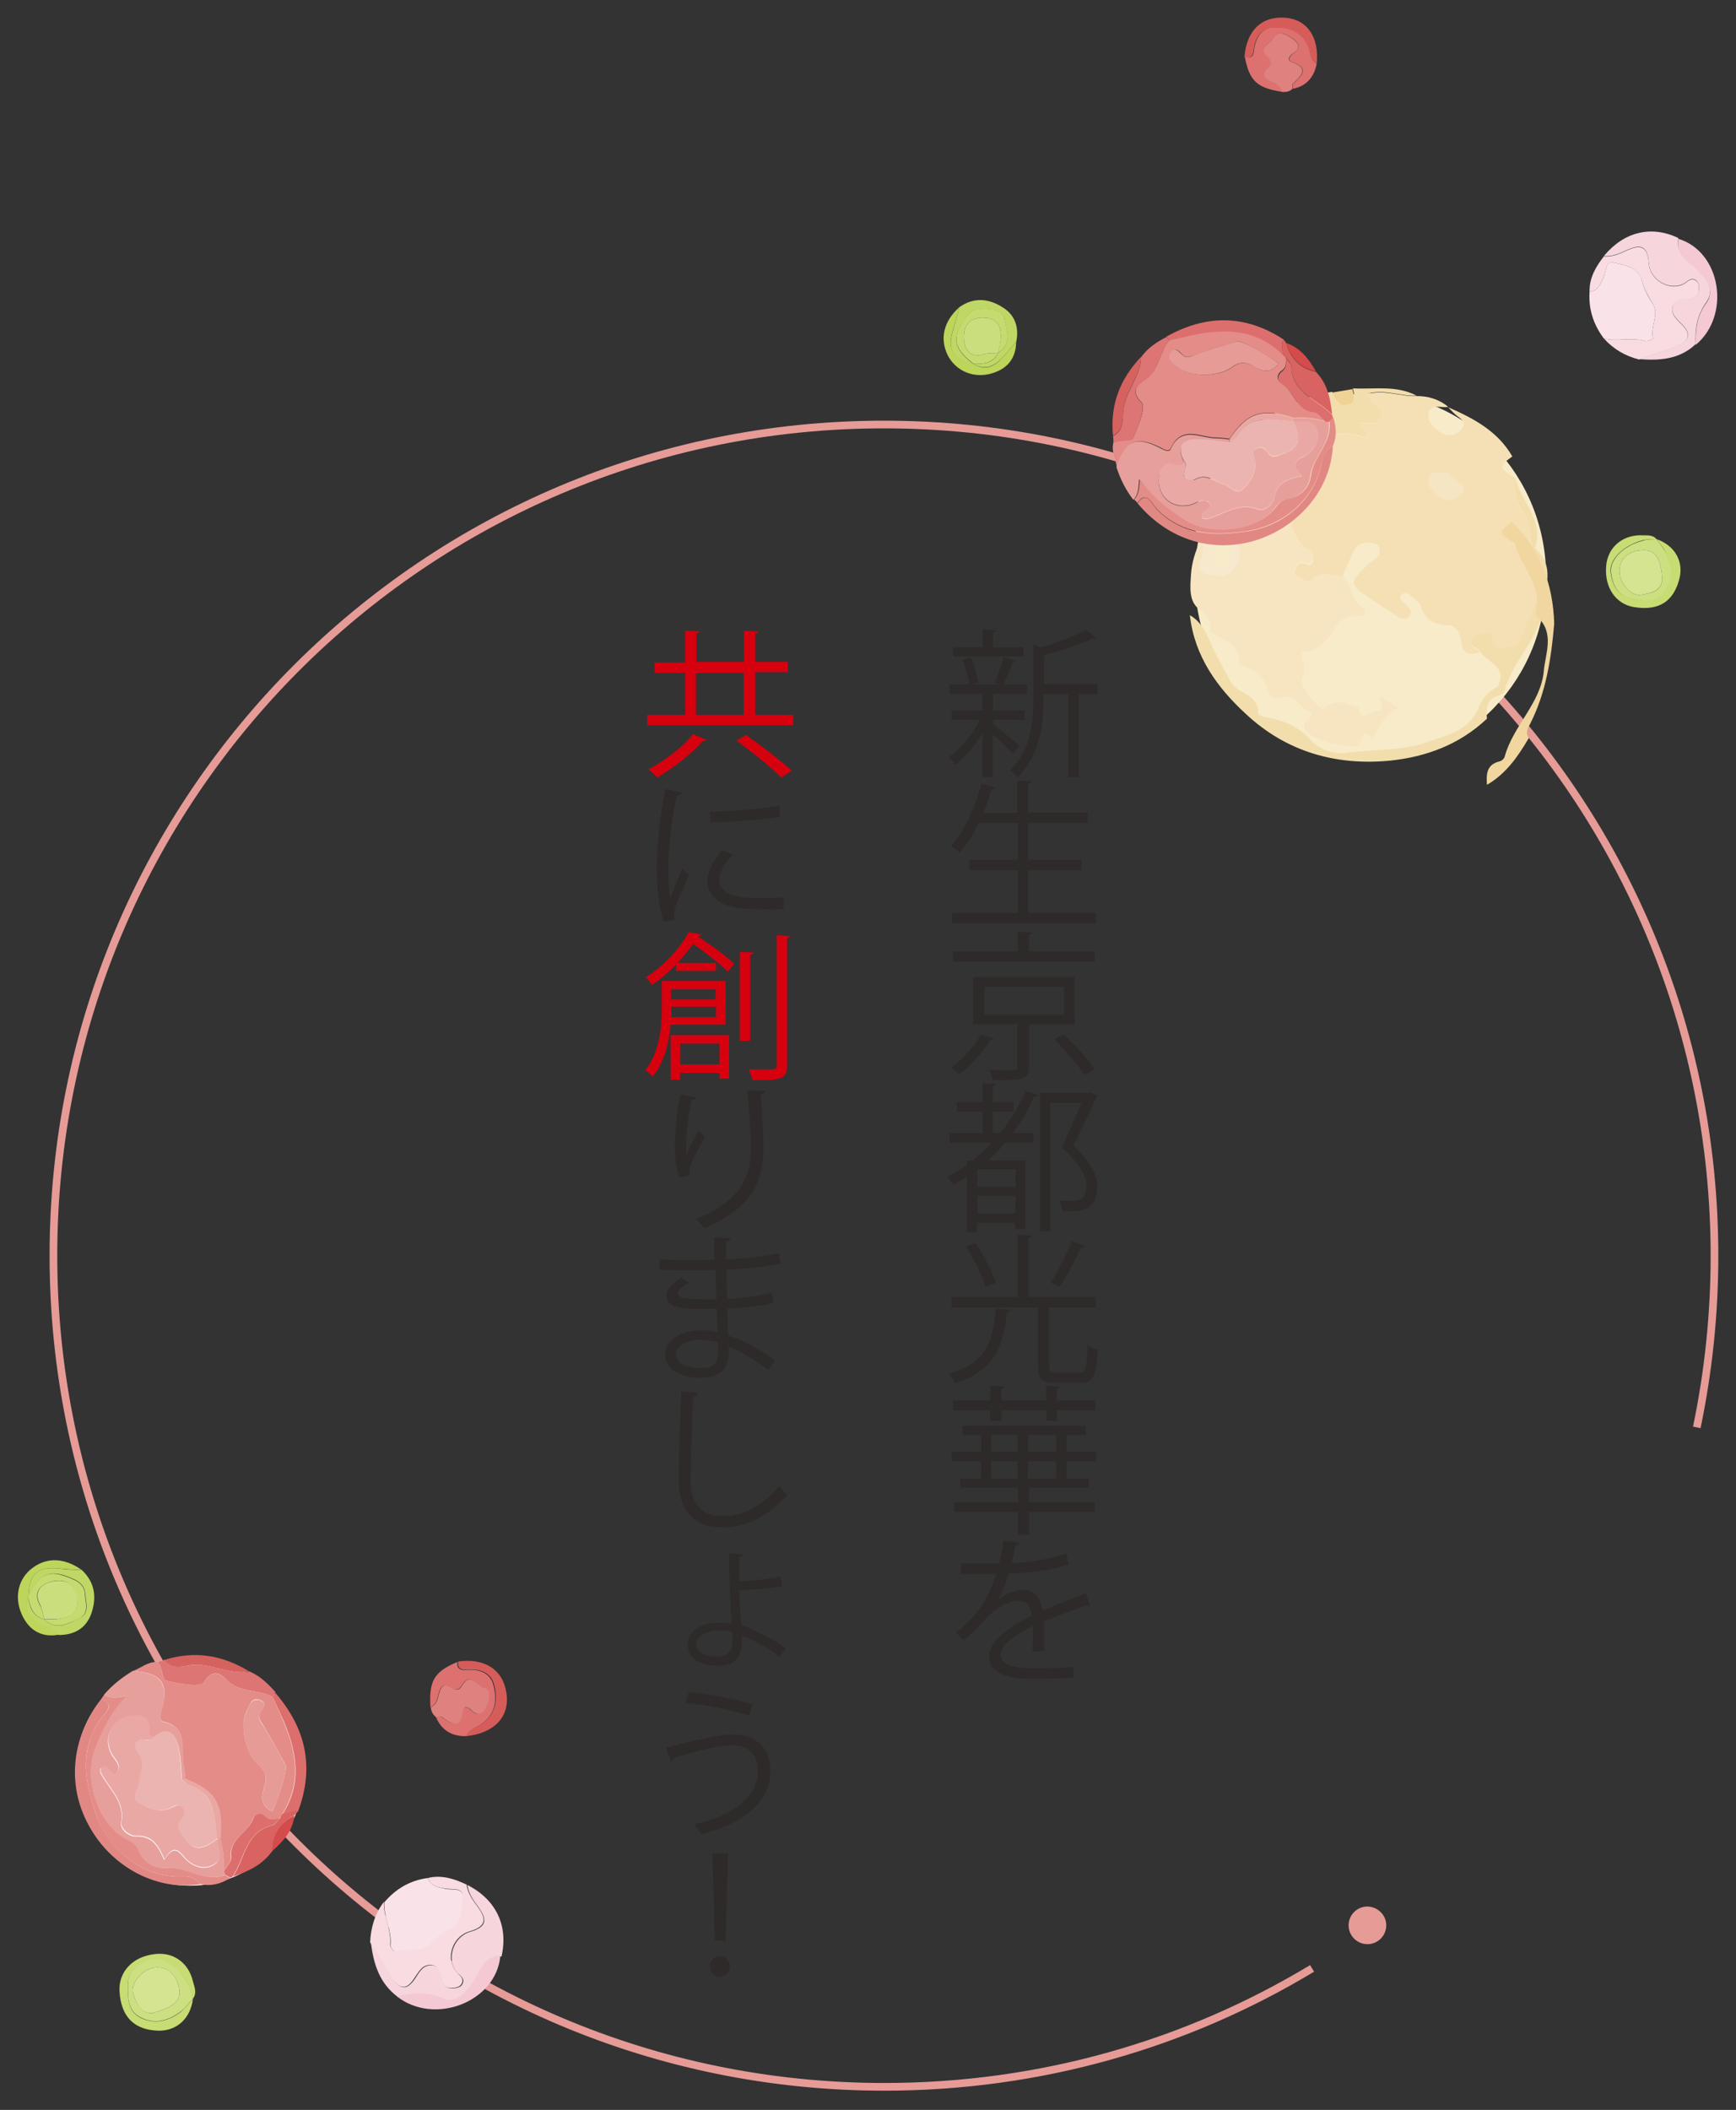 <?xml version="1.0" encoding="utf-8"?>
<!-- Generator: Adobe Illustrator 28.0.0, SVG Export Plug-In . SVG Version: 6.00 Build 0)  -->
<svg version="1.1" id="レイヤー_1" xmlns="http://www.w3.org/2000/svg" xmlns:xlink="http://www.w3.org/1999/xlink" x="0px"
	 y="0px" viewBox="0 0 451.7 548.7" style="enable-background:new 0 0 451.7 548.7;" xml:space="preserve">
<rect x="0" y="0" width="451.7" height="548.7" fill="#333333" stroke="none"/>
<style type="text/css">
	.st0{fill:none;stroke:#E69B97;stroke-width:2;stroke-miterlimit:10;}
	.st1{fill:#E69B97;}
	.st2{fill:#F7EBC9;}
	.st3{fill:#F5E0B5;}
	.st4{fill:#F2DDAC;}
	.st5{fill:#F1D79F;}
	.st6{fill:#F7E9CE;}
	.st7{fill:#EFD396;}
	.st8{fill:#F7E5C1;}
	.st9{fill:#F5E5C2;}
	.st10{fill:#C7DC72;}
	.st11{fill:#BFD764;}
	.st12{fill:#BCD55A;}
	.st13{fill:#CCDF81;}
	.st14{fill:#C5DB70;}
	.st15{fill:#D4E491;}
	.st16{fill:#CBDE7E;}
	.st17{fill:#F8DCE2;}
	.st18{fill:#F6D5DD;}
	.st19{fill:#F9E3E8;}
	.st20{fill:#F4C9D3;}
	.st21{fill:#E48C88;}
	.st22{fill:#E79F9C;}
	.st23{fill:#E18884;}
	.st24{fill:#DC7574;}
	.st25{fill:#DC6F6D;}
	.st26{fill:#D86360;}
	.st27{fill:#D6625F;}
	.st28{fill:#D34B4A;}
	.st29{fill:#DC7170;}
	.st30{fill:#DE817F;}
	.st31{fill:#D65C5A;}
	.st32{fill:#EAA8A5;}
	.st33{fill:#ECB4B0;}
	.st34{fill:#FFFFFF;}
	.st35{fill:#2D2A29;}
	.st36{fill:#D6000E;}
</style>
<g>
	<g>
		<path class="st0" d="M341.4,511.9c-32.5,19.6-70.6,30.8-111.3,30.8c-119.4,0-216.2-96.8-216.2-216.2S110.6,110.4,230,110.4
			c119.4,0,216.1,96.8,216.1,216.2c0,15.3-1.6,30.2-4.6,44.6"/>
		<path class="st1" d="M360.7,500.7c0,2.7-2.2,4.9-4.9,4.9c-2.7,0-4.9-2.2-4.9-4.9s2.2-4.9,4.9-4.9
			C358.5,495.9,360.7,498,360.7,500.7z"/>
	</g>
	<g>
		<path class="st2" d="M402.3,150.1c0,26.4-20.5,47.8-45.7,47.8c-25.3,0-45.7-21.4-45.7-47.8c0-26.4,20.5-47.8,45.7-47.8
			C381.8,102.3,402.3,123.7,402.3,150.1z"/>
		<g>
			<path class="st3" d="M312.3,129.6c2.7-6.5,6.9-11.8,12.1-16.4c0.5,2.5,2.7,6.5-1.2,6.6c-5.4,0.1-3.6,2.8-3.8,5.7
				c1.9-0.9,3.1-2.9,5.2-1.5c1,0.7,2.5,1.4,3.1-0.2c0.7-1.8,3.8-2.9,2-5.5c-1.7-2.5,0.2-3.3,1.8-3c8.2,1.5,15.7-5,23.7-1.4
				c1.1-2.3-1.6-2.3-1.5-3.8c2-0.4,5.2,1.3,5.6-2.1c0.3-2.2-3.4-2.9-3.5-5.5c4.4-1.3,8.6,0.7,12.8,0.5c3,0,5.8,0.8,8.2,2.8
				c-1.8,0.4-4.5-1-5.1,1.7c-0.4,2.2,1.5,4,3.4,5.1c2,1.2,4.1,0.5,5.3-1.2c1.3-1.8-0.6-2.6-1.7-3.6c-0.7-0.6-1.3-1.3-1.9-1.9
				c6.6,2.9,12.9,6.2,16.7,12.8c-3.7,2.7-3.6,3,0.8,5.7c-0.1,2.9-0.1,6,1.8,8.4c3.6,4.8,1.8,10.7,4,16c2.6,6.2-2.8,12-4.4,18
				c-0.5,2-2.7,1.6-4.3,1.9c-1.6,0.3-2.7-0.3-2.9-2c-0.1-1.2-0.3-2.4-1.8-1.9c-1.4,0.4-3.3,0.5-3.8,2.2c-0.5,1.6,1.5,1.6,2.2,2.5
				c-2.8,1.1-4.6,0.6-4.9-2.9c-0.2-1.8-1.4-4-3.3-4c-4,0-6.2-1.6-7.3-5.3c-0.2-0.6-1-1.1-1.6-1.6c-0.9-0.8-1.9-2.1-3.1-1.2
				c-1.5,1.3,0.2,2,1,2.8c0.8,0.9,1.9,1.8,0.7,3.1c-1.1,1.1-2.2,0.4-3.3-0.3c-2.7-1.8-5.4-3.5-8-5.3c-3.9-2.6-4-3.5-0.5-6.9
				c0.7-0.6,1.3-1.3,2-1.8c1.1-0.8,2.5-1.4,2.2-3.2c-0.2-1.2-1.2-1.7-2.4-1.8c-1.8-0.1-3.4,0.2-4.3,2c-1.1,2.3-2.1,4.7-3.1,7.1
				c-2.6-0.1-5.3-1.8-7.7,0.9c-1.2,1.3-2.5-0.5-3.7-0.9c-1.1-0.4-1.1-1.4-0.7-2.3c0.6-1.4,1.6-1.7,3-1.1c0.8,0.3,1.6-0.1,1.6-1.1
				c0-0.7-0.1-1.8-0.6-2.1c-4.7-2.5-5-7.3-6.1-11.6c-0.6-2.1-7.1-4.3-8.5-2.8c-3.6,3.7-3.6,3.7-5.8-1c-1.8-1-3.4-1-4.7,0.7
				C314.9,129.7,314,131,312.3,129.6z"/>
			<path class="st4" d="M385,169.2c-0.7-0.9-2.7-1-2.2-2.5c0.5-1.7,2.4-1.8,3.8-2.2c1.5-0.5,1.7,0.7,1.8,1.9c0.1,1.8,1.3,2.3,2.9,2
				c1.6-0.3,3.8,0.1,4.3-1.9c1.6-6,7-11.8,4.4-18c-2.2-5.3-0.5-11.3-4-16c-1.8-2.4-1.9-5.5-1.8-8.4c1.4,6.2,7.5,11,5.3,18.2
				c-0.1,0.3,0.4,0.8,0.7,1.1c4.2,4.2,1.8,9.5,1.5,13.8c-0.7,8.3-8,14.3-10.2,22.4c-0.1,0.5-0.8,1.1-1.3,1.2
				c-3.4,0.8-3.6,3.3-3.3,6.1c-7.1,6.7-15.7,9.9-25.1,10.9c-14.2,1.4-27.1-2.3-37.6-12.1c-7.5-6.9-13.4-15-14.6-25.7
				c2.7,1.5,4,4.1,5.2,6.8c1.6,3.6,3.5,7,5.4,10.5c1.9,3.4,7.6,3.2,7.1,8.4c0,0.2,0.7,0.5,1.1,0.6c4.8,0.9,9.1,2.2,12.7,6.2
				c2,2.3,6,3.8,9.2,3.3c6.9-1,14.1-0.4,20.8-2.7c5.1-1.8,11-3,13.4-8.6c1.2-2.8,2.6-4.7,5.2-5.9C392.5,173.1,386.6,172.3,385,169.2
				z"/>
			<path class="st4" d="M368.6,102.9c-4.2,0.2-8.4-1.8-12.8-0.5c0.1,2.7,3.8,3.3,3.5,5.5c-0.4,3.4-3.6,1.7-5.6,2.1
				c-0.1,1.6,2.6,1.5,1.5,3.8c-8-3.7-15.5,2.8-23.7,1.4c-1.6-0.3-3.6,0.5-1.8,3c1.8,2.6-1.3,3.7-2,5.5c-0.6,1.6-2.1,0.9-3.1,0.2
				c-2.1-1.5-3.3,0.6-5.2,1.5c0.2-2.9-1.7-5.6,3.8-5.7c3.9,0,1.7-4.1,1.2-6.6c0.2-0.1,0.4-0.1,0.7-0.2c4.1,1.7,7-0.6,10.3-2.7
				c2.6-1.6,3.3-2.9,1.9-5.5c2.9-1.5,6.1-2.3,9.3-2.8c1.2,1.4,1.6,3.9,4.2,3.1c2.4-0.7,1.5-2.5,1.2-4
				C357.5,101.3,363.3,100.1,368.6,102.9z"/>
			<path class="st5" d="M386.9,204.1c-0.2-2.8-0.1-5.3,3.3-6.1c0.5-0.1,1.2-0.7,1.3-1.2c2.2-8.1,9.5-14,10.2-22.4
				c0.4-4.4,2.8-9.7-1.5-13.8c-0.3-0.3-0.8-0.8-0.7-1.1c2.2-7.3-4-12-5.3-18.2c-4.4-2.6-4.5-2.9-0.8-5.6c7.4,7.3,10.7,16.3,11,26.5
				c-0.8,9.1-2.1,18-6.4,26.3c-0.6,1.1-1.1,2.2-0.2,3.4C395,196.7,391.9,201.2,386.9,204.1z"/>
			<path class="st6" d="M312.3,129.6c1.7,1.4,2.6,0.1,3.6-1.1c1.4-1.7,3-1.7,4.7-0.7c-1.2,3-2.1,6-1.8,9.2c-1.1-0.3-1.5-2.4-2.9-1.5
				c-1,0.6-0.7,1.9-0.4,2.9c0.6,1.9,0.6,3.9,0.2,5.9c-0.3,1.6,0.3,2.8,1.8,3.1c1.6,0.3,2-1.1,2.2-2.3c0.4-1.8,0.6-3.6,0.9-5.4
				c2.7,2.4,2.4,5.1,0.7,7.8c-1.8,2.9-5.2,2.3-7.5,1.6c-2.9-0.9-1-3.8-0.8-5.9c0.1-1-0.1-1.8-0.7-2.6l0,0c-0.2-1.7-1.3-2.8-2.7-3.7
				C310.2,134.4,310.8,131.9,312.3,129.6z"/>
			<path class="st7" d="M337.2,104.9c1.5,2.6,0.7,3.8-1.9,5.5c-3.3,2.1-6.1,4.3-10.3,2.7C328.2,109,332.7,106.9,337.2,104.9z"/>
			<path class="st7" d="M351.9,101.2c0.3,1.6,1.2,3.4-1.2,4c-2.6,0.7-3.1-1.8-4.2-3.1C348.2,101.8,350.1,101.5,351.9,101.2z"/>
			<path class="st8" d="M312.3,140.7c0.6,0.8,0.8,1.6,0.7,2.6c-0.2,2.1-2.2,5,0.8,5.9c2.3,0.7,5.7,1.3,7.5-1.6
				c1.7-2.6,2-5.4-0.7-7.8c-1.1-0.6-1.7-1.5-1.8-2.8c-0.2-3.2,0.6-6.3,1.8-9.2c2.2,4.8,2.2,4.8,5.8,1c1.4-1.4,7.9,0.8,8.5,2.8
				c1.2,4.3,1.4,9.1,6.1,11.6c0.4,0.2,0.6,1.4,0.6,2.1c0,0.9-0.7,1.4-1.6,1.1c-1.4-0.6-2.4-0.3-3,1.1c-0.4,0.9-0.4,1.9,0.7,2.3
				c1.2,0.5,2.5,2.2,3.7,0.9c2.5-2.7,5.1-1,7.7-0.9c2.9,2.1,2.2,6.7,5.9,8.4c0.5,0.2,0.1,1.8-0.6,1.9c-3,0.2-5.4,0-7.4,3.7
				c-1.1,2-3.7,5.5-7.6,5.6c-0.8,0-0.9,1.5-0.5,2.4c0.8,1.7,0.5,3.1-0.2,4.8c-0.7,1.9,5,8.7,6,7.6c3-3,5.9-0.7,8.8-0.3
				c0.5,4.5,3.3,0.9,4.6,1c2.8,0,0.8-2.4,1-3.7c1.5,0.9,3.1,1.8,4.6,2.8c-3,2.1-5.3,4.7-6.4,8.3c-1-0.2-2-3.2-2.8-0.5
				c-0.9,3-2.8,2.4-4.6,2.1c-2.8-0.4-5.7-0.9-8.2-2.4c-1.3-0.8-3.1-1.7-1.9-3.9c2.8-2,0.7-2.8-0.9-3.7c-0.6-0.6-1.2-1.2-1.8-1.8
				c-1.2-1-2.5-1-3.9-0.7c-1.8,0.5-3,0-3.4-2c-0.9-4-4-5.5-7.4-6.6v0c0.5-5.4-4-6.3-7.4-8.3c0.1-2.5-0.4-4.3-2.9-6
				c-2.9-2.1-2.4-6-2.2-9.2C310.1,146.3,311,143.4,312.3,140.7z"/>
			<path class="st9" d="M376.8,122.8c0.6,0.6,1.2,1.3,1.9,1.9c1.1,1,3,1.8,1.7,3.6c-1.2,1.7-3.3,2.4-5.3,1.2
				c-1.9-1.1-3.8-2.8-3.4-5.1C372.3,121.8,375.1,123.3,376.8,122.8L376.8,122.8z"/>
			<path class="st10" d="M431,140.2c4.7,1.6,7.1,5.7,6,10.2c-1.5,6-5.3,8.5-11.7,7.5c-4.8-0.7-7.8-5-7.4-10.5
				c0.3-4.8,3.9-8.1,8.8-8.2C428.2,139.3,429.9,138.9,431,140.2c-1.2,0.1-2.4,0-3.6,0.3c-5.1,1.4-8.8,5.1-8.3,8.4
				c0.4,3,1.6,5.8,4.9,6.5c3.1,0.7,6.6,1.6,8.9-1.5c2.3-3.1,2.2-6.6,0.6-10C433,142.6,431.9,141.4,431,140.2z"/>
			<path class="st11" d="M249.6,79.9c3.8-2.7,7.7-2.3,11.4,0.1c3.2,2,4.2,5.3,3.4,9c-1.2,1.3-2.4,2.7-3.6,4
				c-2.1,2.3-4.5,3.4-7.5,1.6c2.6,0.1,5.1-0.1,6.4-2.8c3.6-2.3,2.3-5.5,1.7-8.6c-0.7-3.1-3.6-2.5-5.6-2.8c-3.1-0.5-4.4,2-5.8,4.3
				c-2.8,4.6,0,7.4,3.3,10c-5.5-1.4-6.9-3.8-5.3-8.9C248.6,83.8,249.1,81.8,249.6,79.9z"/>
			<path class="st12" d="M249.6,79.9c-0.5,1.9-1,3.9-1.6,5.8c-1.6,5.1-0.2,7.5,5.3,8.9l0,0c3,1.9,5.4,0.8,7.5-1.6
				c1.2-1.3,2.4-2.7,3.6-4c-0.1,4.7-2.8,7.3-7.1,8.3c-4.7,1-8.9-1.2-10.8-5.1C244.5,87.9,245.6,83.5,249.6,79.9z"/>
			<path class="st13" d="M431,140.2c0.9,1.2,1.9,2.4,2.6,3.8c1.6,3.4,1.8,6.9-0.6,10c-2.4,3.1-5.8,2.2-8.9,1.5
				c-3.3-0.7-4.5-3.5-4.9-6.5c-0.5-3.4,3.2-7.1,8.3-8.4C428.6,140.2,429.9,140.3,431,140.2L431,140.2z M432.5,150.9
				c-0.3-6-1.9-8.2-5.6-7.8c-3,0.3-5.3,1.9-5.5,5c-0.3,3.4,2.9,7,5.5,6.6C429.4,154.3,432.1,153.9,432.5,150.9z"/>
			<path class="st14" d="M259.7,91.8c-1.4,2.7-3.9,2.9-6.4,2.8l0,0c-3.3-2.6-6.1-5.4-3.3-10c1.3-2.2,2.7-4.7,5.8-4.3
				c2,0.3,4.9-0.2,5.6,2.8C262.1,86.3,263.3,89.5,259.7,91.8c0.2-1.3,0.7-2.7,0.7-4c0.1-3.1-0.9-5.2-4.7-5.2c-4,0-5.1,2.7-4.9,5.7
				c0.2,2.8,1.8,4.9,5.3,3.8C257.2,91.7,258.5,91.9,259.7,91.8z"/>
			<path class="st15" d="M432.5,150.9c-0.4,2.9-3.1,3.4-5.6,3.8c-2.6,0.4-5.8-3.2-5.5-6.6c0.2-3.1,2.5-4.7,5.5-5
				C430.6,142.7,432.2,144.9,432.5,150.9z"/>
			<path class="st16" d="M259.7,91.8c-1.2,0.1-2.5-0.1-3.6,0.3c-3.5,1.1-5.1-1-5.3-3.8c-0.2-3,0.9-5.7,4.9-5.7
				c3.8,0,4.8,2.1,4.7,5.2C260.4,89.1,260,90.5,259.7,91.8z"/>
			<path class="st17" d="M413.6,75.9c-0.1-3.6,1.6-6.5,3.7-9.2c2.2,0.2,4.1-0.7,6.1-1.6c3.8-1.7,5.3-0.8,5.6,3.4
				c0.3,4.4,5.5,7.4,9.2,5.3c1-0.6,1.9-1.8,3.2-0.7c0.8,0.6,0.7,1.6,0.6,2.6c-0.2,1.5-1.2,1.9-2.6,2.1c-1.6,0.2-3.6-0.2-4.2,1.9
				c-0.5,2,1,3.3,2.3,4.6c2.6,2.6,2.2,4.3-1.2,5.7c-3.2,1.3-6.5,2.3-9.8,3.5c-3.6-0.9-6.7-2.7-9.2-5.5c3.6,0.9,7.3-0.4,10.8,0.7
				c0.6,0.2,2-0.6,2-0.7c-0.8-3,1.7-6.2,0-8.9c-1.2-2-2.3-3.8-2.9-6.1c-0.9-3.6-4.5-4-7.2-4.7c-2.3-0.6-2.1,2.4-2.8,3.9
				C416.4,73.9,415.8,75.6,413.6,75.9z"/>
			<path class="st18" d="M426.5,93.4c3.3-1.1,6.6-2.2,9.8-3.5c3.5-1.4,3.8-3.1,1.2-5.7c-1.3-1.3-2.8-2.6-2.3-4.6
				c0.5-2.1,2.6-1.8,4.2-1.9c1.3-0.1,2.4-0.6,2.6-2.1c0.1-0.9,0.2-1.9-0.6-2.6c-1.3-1.1-2.2,0.1-3.2,0.7c-3.8,2.1-8.9-0.9-9.2-5.3
				c-0.3-4.2-1.8-5.1-5.6-3.4c-2,0.9-3.9,1.8-6.1,1.6c5.2-6.3,12.3-8.1,19.4-4.7c-0.9,4.6,3.2,6.2,5.5,8.7c2.3,2.5,3.9,5.1,1.7,8.1
				c-2.4,3.4-2.9,7-2.7,10.8C437,93.5,431.8,93.8,426.5,93.4z"/>
			<path class="st19" d="M413.6,75.9c2.2-0.3,2.8-2,3.6-3.7c0.7-1.5,0.5-4.6,2.8-3.9c2.7,0.7,6.4,1.1,7.2,4.7
				c0.6,2.3,1.6,4.1,2.9,6.1c1.7,2.7-0.8,5.9,0,8.9c0,0.1-1.4,0.9-2,0.7c-3.6-1.1-7.3,0.2-10.8-0.7
				C414.6,84.4,413.3,80.4,413.6,75.9z"/>
			<path class="st20" d="M441.2,89.7c-0.1-3.9,0.3-7.5,2.7-10.8c2.2-3,0.5-5.6-1.7-8.1c-2.3-2.6-6.4-4.1-5.5-8.7
				C447.9,65.5,450.4,82.1,441.2,89.7z"/>
			<path class="st21" d="M290.6,121.5c-0.3-2.1-1.5-4.1-0.9-6.4c1.7-0.9,4.7-0.3,5.1-1.1c1.3-3,3.5-8.2,2.2-9.4
				c-2.9-2.8-0.9-4.7,0.4-5.5c4.3-2.5,4.1-7.4,6.9-10.7c2.2-0.5,4.5-1,6.7-1.5c8.3-1.7,16.2-1.3,22.7,5.2c0.3,0.3,0.6,0.6,0.9,0.9
				c0,1.2,0.2,2.5-1,3.3c-1.6,1.1-1.4,2.6-0.1,3.4c3.2,2,3.5,6.9,8.2,7.3c1.1,0.1,2.1,1.6,3.1,2.5c-2.7-0.8-5.5-1-8.3-0.9
				c-8.3-2.6-12-1.3-16.6,5.5c-1.1-0.1-2.1-0.3-3.2-0.3c-4.2,0.1-9.2-3.5-12.1,2.8c-0.4,0.9-1.6,0.4-2.4-0.1
				C295.7,113.2,292.8,114.4,290.6,121.5z M332.7,94.5c-4.5-3.1-9.7-6-10.9-5.7c-3.5,1-7,2.1-10.4,3.3c-1.2,0.4-2.3,1.2-3.4,0.4
				c-1.1-0.8-2.2-2.9-3.5-0.5c-1,1.8,1,2.7,2.1,3.6c3.2,2.5,10.7,2.5,14-0.1c2.1-1.6,3.9-1.2,5.9-0.1
				C328.6,96.6,330.7,97.2,332.7,94.5z"/>
			<path class="st22" d="M336.5,108.7c2.8-0.1,5.6,0.1,8.3,0.9c0.3,0,0.6,0,0.9,0c0.9,5.6-4.2,9.2-4.8,14.3c-0.4,3.1-2.7,5.4-6.2,6
				c-1.1,0.2-1.9,0.8-2.6,1.7c-4.9,6.7-17.1,8.2-24.1,3.7c-4.5-2.9-8.6-6.1-11.6-10.7c-0.2,2.1-0.1,3.9-1.5,5.4
				c-2-2.6-3.4-5.4-4.4-8.5c2.2-7.1,5.1-8.3,11.7-4.8c0.9,0.5,2.1,0.9,2.4,0.1c2.8-6.3,7.9-2.7,12.1-2.8c1.1,0,2.1,0.2,3.2,0.3
				c0,0.3,0,0.6,0,0.9c-2.7-0.3-5.4-0.8-8.2-0.8c-3.6,0-5.7,1.4-3.8,5.4c-0.4,1.5-1.2,1.3-2.4,1c-2.6-0.7-3.6,0.8-3.9,3.1
				c-0.7,5,3.1,8.6,8,7.5c1.7-0.4,3.6-2.2,5.1-0.5c1.5,1.8-2.9,1.6-1.8,3.9c0.4,0.1,0.8,0.3,1.2,0.2c4.3-1.1,8.1-4.5,13.2-2.5
				c1.7,0.7,4-1.4,4.2-2.9c0.7-4.2,3.7-5,7.3-5.8c-1.8-2-3-3.3,0.2-4.9c2.1-1.1,4.5-3.6,3.7-6.8c-0.9-3.4-3.9-2.1-6.2-2.4
				C336.5,109.3,336.5,109,336.5,108.7z"/>
			<path class="st23" d="M346.8,116c-0.5,10.8-8.3,20.5-19.4,24.3c-11.4,3.8-23.3,0.3-31.4-9.4c1.3-2,2.5-2,3.8,0
				c1.2,1.8,2.8,3.2,4.6,4.4c6,4,12.5,3.9,19.4,3c9.9-1.2,18.3-8.2,20.1-17.9C344.2,118.4,345,116.9,346.8,116z"/>
			<path class="st21" d="M346.8,116c-1.8,0.9-2.5,2.4-2.9,4.3c-1.8,9.6-10.2,16.6-20.1,17.9c-6.9,0.9-13.3,1-19.4-3
				c-1.8-1.2-3.4-2.6-4.6-4.4c-1.3-1.9-2.6-2-3.8,0c-0.3-0.3-0.6-0.6-0.9-0.9c1.4-1.5,1.3-3.3,1.5-5.4c3,4.6,7.1,7.8,11.6,10.7
				c6.9,4.5,19.2,3,24.1-3.7c0.7-0.9,1.5-1.5,2.6-1.7c3.5-0.5,5.8-2.9,6.2-6c0.6-5.2,5.7-8.8,4.8-14.3c0.3-0.3,0.7-0.7,1-1
				C347.7,111,347.9,113.5,346.8,116z"/>
			<path class="st24" d="M304.3,88.5c-2.8,3.2-2.6,8.2-6.9,10.7c-1.3,0.8-3.4,2.7-0.4,5.5c1.2,1.2-0.9,6.3-2.2,9.4
				c-0.4,0.8-3.4,0.2-5.1,1.1c0-0.6,0-1.2-0.1-1.8c2.6-1.2,2.5-3.8,2.6-5.9c0.2-5.4,4.6-9.3,4.7-14.6c1.7-2.4,4-3.9,6.5-5.2
				C303.7,87.9,304,88.2,304.3,88.5z"/>
			<path class="st25" d="M304.3,88.5c-0.3-0.3-0.6-0.6-0.9-0.9c10.3-5.8,20.5-5.9,30.6,0.7c-0.9,1.2-0.1,2.6-0.3,3.9
				c-6.5-6.4-14.3-6.8-22.7-5.2C308.8,87.4,306.6,88,304.3,88.5z"/>
			<path class="st26" d="M333.7,92.2c0.2-1.3-0.6-2.7,0.3-3.9c0.2,0.3,0.5,0.6,0.7,1c1.1,4,3.6,6.5,7.7,7.4c3,3.1,3.8,7,4.2,11.1
				c-3.7-4-10.4-5.4-10.6-12.5c0-0.8-0.9-1.5-1.4-2.3C334.3,92.8,334,92.5,333.7,92.2z"/>
			<path class="st25" d="M334.6,93.1c0.5,0.8,1.4,1.5,1.4,2.3c0.2,7,6.9,8.5,10.6,12.5c0.1,0.2,0.2,0.5,0.2,0.8
				c-0.4,0.3-0.7,0.7-1,1c-0.3,0-0.6,0-0.9,0c-1-0.9-2-2.4-3.1-2.5c-4.6-0.4-5-5.3-8.2-7.3c-1.2-0.8-1.5-2.2,0.1-3.4
				C334.8,95.6,334.7,94.3,334.6,93.1z"/>
			<path class="st27" d="M296.9,92.8c-0.1,5.3-4.5,9.2-4.7,14.6c-0.1,2.1,0,4.7-2.6,5.9C288.8,105.3,291.4,98.6,296.9,92.8z"/>
			<path class="st28" d="M342.4,96.6c-4.1-0.9-6.6-3.4-7.7-7.4C338.4,90.5,340.6,93.4,342.4,96.6z"/>
			<path class="st29" d="M342.6,16.6c-0.7,3.5-2.7,5.8-6.2,6.5c0-0.4-0.2-1.1,0.1-1.3c2.1-2.1,4.5-4-0.4-5.7
				c-1.1-0.4-0.6-1.4,0.3-2.1c2.8-2,0.9-3.4-0.7-4.4c-1.2-0.8-3.3-1.7-4,0c-0.7,1.6-4.8,2.5-1.6,5.4c0.8,0.7,0.9,1.8,0.1,2.5
				c-2.2,2-0.9,3,1,3.9c1.1,0.5,2.2,1.1,2.5,2.5c-6.6-1-8.6-2.8-9.8-9.1c1.7,0.6,2.3-0.3,2.4-1.8c0.4-3.2,2-5.8,5.2-5.9
				c3.8-0.2,7.3,1.1,9,5C341,13.7,340.9,15.6,342.6,16.6z"/>
			<path class="st30" d="M333.6,23.9c-0.3-1.3-1.4-2-2.5-2.5c-2-0.9-3.2-1.9-1-3.9c0.8-0.7,0.6-1.8-0.1-2.5
				c-3.2-2.8,0.9-3.7,1.6-5.4c0.8-1.7,2.8-0.8,4,0c1.7,1.1,3.6,2.5,0.7,4.4c-0.9,0.6-1.4,1.7-0.3,2.1c4.9,1.7,2.5,3.6,0.4,5.7
				c-0.2,0.2-0.1,0.8-0.1,1.3C335.6,23.8,334.6,24,333.6,23.9z"/>
			<path class="st31" d="M342.6,16.6c-1.7-1-1.6-2.9-2.2-4.4c-1.7-4-5.2-5.2-9-5c-3.3,0.1-4.9,2.7-5.2,5.9c-0.2,1.4-0.8,2.3-2.4,1.8
				c0.5-6.9,4.4-10.7,10.5-10.3C340.1,5,343.3,9.6,342.6,16.6z"/>
			<path class="st1" d="M332.7,94.5c-2,2.7-4.1,2.1-6.3,0.9c-2-1.2-3.8-1.5-5.9,0.1c-3.4,2.6-10.8,2.6-14,0.1
				c-1.1-0.9-3-1.8-2.1-3.6c1.3-2.4,2.3-0.3,3.5,0.5c1.2,0.9,2.3,0,3.4-0.4c3.4-1.2,6.9-2.3,10.4-3.3
				C323,88.5,328.2,91.3,332.7,94.5z"/>
			<path class="st32" d="M336.5,108.7c0,0.3,0,0.6,0,0.9l0,0c-5.4-0.3-11.2-2.2-14.8,4.1c-0.3,0.6-1.2,0.9-1.8,1.4
				c0-0.3,0-0.6,0-0.9C324.6,107.3,328.3,106.1,336.5,108.7z"/>
			<path class="st32" d="M336.5,109.6c2.3,0.3,5.3-1,6.2,2.4c0.8,3.2-1.5,5.7-3.7,6.8c-3.2,1.7-2.1,2.9-0.2,4.9
				c-3.6,0.8-6.6,1.6-7.3,5.8c-0.2,1.5-2.5,3.6-4.2,2.9c-5.1-2-8.9,1.4-13.2,2.5c-0.4,0.1-0.9-0.1-1.2-0.2c-1.1-2.3,3.3-2.1,1.8-3.9
				c-1.4-1.7-3.4,0.1-5.1,0.5c-4.9,1.1-8.7-2.5-8-7.5c0.3-2.3,1.3-3.9,3.9-3.1c1.2,0.3,2.1,0.5,2.4-1c0.6,0.6,0.8,1.3,0.5,2.1
				c-1.2,2.9,0.8,3.8,2.6,2.9c3-1.6,4.9,0.6,7.3,1.2c1.8,0.5,3.4,3.2,5.3,1.2c1.9-2,3.7-4.6,2.8-7.7c-0.3-1.1-0.8-2.1,0.5-2.7
				c1.1-0.6,2.1-0.1,2.8,0.8c1.2,1.8,2.1,1.3,4,0.6C339,116.3,338.1,113.3,336.5,109.6L336.5,109.6z"/>
			<path class="st33" d="M336.5,109.6c1.6,3.6,2.4,6.7-2.8,8.4c-1.9,0.6-2.8,1.1-4-0.6c-0.6-1-1.6-1.5-2.8-0.8
				c-1.3,0.7-0.8,1.6-0.5,2.7c0.9,3.2-1,5.7-2.8,7.7c-1.8,2-3.5-0.7-5.3-1.2c-2.4-0.6-4.2-2.8-7.3-1.2c-1.7,0.9-3.8,0-2.6-2.9
				c0.3-0.8,0.1-1.5-0.5-2.1c-1.9-4,0.2-5.5,3.8-5.4c2.7,0,5.4,0.5,8.2,0.8c0.6-0.5,1.4-0.8,1.8-1.4
				C325.3,107.4,331.1,109.3,336.5,109.6z"/>
		</g>
	</g>
	<g>
		<path class="st34" d="M79.1,460.7c0,16.4-13.3,29.7-29.7,29.7c-16.4,0-29.7-13.3-29.7-29.7c0-16.4,13.3-29.7,29.7-29.7
			C65.8,431,79.1,444.3,79.1,460.7z"/>
		<g>
			<path class="st7" d="M61.4,477.9c-2.3,2-3.7,1.6-5.9-0.7c-2.8-2.9-5.7-5.3-4.9-9.8C55.3,469.7,58.4,473.8,61.4,477.9z"/>
			<path class="st9" d="M56.1,461.3c-0.5,0.8-1.1,1.5-1.5,2.3c-0.7,1.3-1.2,3.4-3.2,2.5c-2-0.9-3.1-2.8-2.4-5.1
				c0.7-2.2,2-4.4,4.4-4.5C56.2,456.6,55.3,459.7,56.1,461.3L56.1,461.3z"/>
			<path class="st10" d="M50.2,519.8c-0.6,5.1-4.2,8.4-9,8.3c-6.3-0.2-9.7-3.6-10.1-10.2c-0.3-5,3.3-9,9-9.7c4.9-0.7,9,2.2,10.1,7.1
				C50.6,516.7,51.3,518.3,50.2,519.8c-0.4-1.1-0.6-2.4-1.1-3.5c-2.5-4.9-7-7.8-10.3-6.6c-3,1.1-5.5,2.9-5.5,6.4
				c0,3.3-0.2,7,3.4,8.7c3.6,1.7,7.1,0.8,10.2-1.5C48.2,522.2,49.2,520.9,50.2,519.8z"/>
			<path class="st11" d="M21.3,408.3c3.5,3.3,3.9,7.3,2.4,11.5c-1.4,3.7-4.4,5.4-8.4,5.4c-1.6-0.9-3.2-1.8-4.8-2.7
				c-2.8-1.6-4.4-3.8-3.2-7.3c0.4,2.6,1.1,5.1,4.2,5.9c3.1,3.1,6.1,1.2,9-0.2c3-1.3,1.8-4.1,1.7-6.3c-0.2-3.2-3-4-5.5-4.9
				c-5.2-1.8-7.4,1.6-9.3,5.4c0.2-5.8,2.3-7.7,7.8-7.2C17.2,408.2,19.2,408.2,21.3,408.3z"/>
			<path class="st12" d="M21.3,408.3c-2-0.1-4.1-0.2-6.1-0.4c-5.5-0.5-7.6,1.4-7.8,7.2l0,0c-1.2,3.4,0.4,5.6,3.2,7.3
				c1.6,0.9,3.2,1.8,4.8,2.7c-4.8,0.9-8-1.3-9.8-5.4c-2-4.6-0.7-9.3,2.8-11.9C12.2,404.9,16.8,405.1,21.3,408.3z"/>
			<path class="st13" d="M50.2,519.8c-1.1,1.1-2,2.5-3.3,3.4c-3.1,2.3-6.6,3.3-10.2,1.5c-3.6-1.7-3.4-5.4-3.4-8.7
				c0-3.5,2.5-5.3,5.5-6.4c3.3-1.2,7.8,1.7,10.3,6.6C49.7,517.3,49.9,518.6,50.2,519.8L50.2,519.8z M39.7,523.5
				c6-1.6,7.9-3.6,6.7-7.3c-0.9-3-3.1-4.9-6.2-4.5c-3.5,0.5-6.5,4.5-5.5,7C35.6,521.1,36.7,523.8,39.7,523.5z"/>
			<path class="st14" d="M11.5,421.1c-3-0.8-3.7-3.3-4.2-5.9l0,0c1.9-3.9,4.1-7.3,9.3-5.4c2.5,0.9,5.4,1.7,5.5,4.9
				c0.1,2.1,1.3,4.9-1.7,6.3C17.6,422.2,14.6,424.2,11.5,421.1c1.4,0,2.9,0.1,4.2-0.2c3.2-0.6,5.1-2,4.2-5.8c-0.9-4-3.8-4.6-6.8-3.7
				c-2.8,0.8-4.5,2.8-2.7,6.1C11,418.5,11.2,419.9,11.5,421.1z"/>
			<path class="st15" d="M39.7,523.5c-3.1,0.3-4.1-2.4-5-4.8c-1-2.5,2-6.5,5.5-7c3.2-0.4,5.3,1.5,6.2,4.5
				C47.6,519.9,45.7,521.9,39.7,523.5z"/>
			<path class="st16" d="M11.5,421.1c-0.3-1.2-0.5-2.5-1-3.6c-1.8-3.3-0.1-5.4,2.7-6.1c3-0.8,5.9-0.3,6.8,3.7
				c0.8,3.8-1.1,5.3-4.2,5.8C14.3,421.2,12.9,421,11.5,421.1z"/>
			<path class="st17" d="M111.3,488.4c3.6-0.9,6.9,0.2,10.1,1.7c0.3,2.3,1.6,4,2.9,5.8c2.6,3.5,1.9,5.2-2.2,6.4
				c-4.4,1.3-6.3,7.1-3.4,10.5c0.8,0.9,2.2,1.6,1.4,3.1c-0.5,0.9-1.5,1-2.5,1.1c-1.5,0.1-2.2-0.8-2.7-2.2c-0.5-1.6-0.6-3.7-2.8-3.8
				c-2.2-0.1-3.1,1.7-4.2,3.3c-2,3.2-3.8,3.2-6,0c-2-3-3.7-6.1-5.6-9.2c0.2-3.8,1.2-7.4,3.6-10.5c-0.2,3.8,2,7.2,1.6,11.1
				c-0.1,0.6,1.1,1.9,1.1,1.8c2.9-1.5,6.6,0.4,9-1.9c1.7-1.7,3.3-3.1,5.5-4.2c3.4-1.6,3-5.4,3.2-8.3c0.2-2.4-2.9-1.6-4.6-2
				C114,490.8,112.1,490.5,111.3,488.4z"/>
			<path class="st18" d="M96.5,505.2c1.9,3.1,3.6,6.2,5.6,9.2c2.1,3.2,3.9,3.2,6,0c1-1.6,2-3.4,4.2-3.3c2.3,0.1,2.3,2.2,2.8,3.8
				c0.4,1.3,1.1,2.3,2.7,2.2c1-0.1,2-0.2,2.5-1.1c0.8-1.5-0.6-2.2-1.4-3.1c-2.9-3.4-1-9.2,3.4-10.5c4.1-1.2,4.7-2.9,2.2-6.4
				c-1.3-1.8-2.6-3.5-2.9-5.8c7.5,3.8,10.7,10.6,8.9,18.6c-4.9,0.1-5.5,4.6-7.6,7.5c-2.1,2.8-4.3,5-7.8,3.5
				c-3.9-1.7-7.6-1.4-11.5-0.4C98.6,515.7,97.2,510.6,96.5,505.2z"/>
			<path class="st19" d="M111.3,488.4c0.8,2.1,2.7,2.4,4.5,2.8c1.7,0.4,4.7-0.4,4.6,2c-0.2,2.9,0.2,6.6-3.2,8.3
				c-2.2,1.1-3.8,2.5-5.5,4.2c-2.3,2.3-6.1,0.5-9,1.9c-0.1,0-1.2-1.2-1.1-1.8c0.4-3.8-1.8-7.3-1.6-11.1
				C103,491.2,106.7,489,111.3,488.4z"/>
			<path class="st20" d="M103.3,519.2c3.9-1,7.6-1.3,11.5,0.4c3.5,1.6,5.7-0.7,7.8-3.5c2.1-2.9,2.8-7.4,7.6-7.5
				C129.1,520.7,113,526.8,103.3,519.2z"/>
			<path class="st21" d="M34.7,434.5c2.1-0.8,3.8-2.4,6.3-2.3c1.3,1.5,1.3,4.7,2.2,4.9c3.3,0.7,9,1.7,9.9,0.3
				c2.2-3.6,4.6-1.9,5.6-0.8c3.4,3.8,8.4,2.6,12.2,4.7c1,2.2,2,4.3,2.9,6.5c3.4,8,4.7,16-0.4,24c-0.2,0.4-0.4,0.7-0.7,1.1
				c-1.2,0.3-2.5,0.7-3.6-0.3c-1.5-1.4-2.9-0.8-3.4,0.6c-1.3,3.6-6.2,5-5.6,9.8c0.1,1.1-1.2,2.5-1.9,3.7c0.2-2.9-0.1-5.7-0.9-8.6
				c0.8-8.9-1.2-12.4-9.1-15.5c-0.1-1.1-0.1-2.2-0.4-3.3c-1-4.2,1.6-10.1-5.4-11.6c-0.9-0.2-0.7-1.5-0.5-2.5
				C44.1,437.8,42.3,435.2,34.7,434.5z M70.9,471.1c2.2-5.2,4-11.1,3.3-12.3c-1.8-3.3-3.6-6.6-5.5-9.8c-0.6-1.1-1.7-2-1.1-3.4
				c0.6-1.3,2.4-2.8-0.2-3.6c-2-0.6-2.5,1.6-3.2,2.9c-1.9,3.8-0.3,11.3,3.1,14.1c2.1,1.8,2.1,3.7,1.4,5.9
				C67.9,467.4,67.8,469.7,70.9,471.1z"/>
			<path class="st22" d="M57.4,478.1c0.7,2.8,1.1,5.7,0.9,8.6c0.1,0.3,0.2,0.6,0.2,0.9c-5.4,2.1-10.1-2.2-15.5-1.8
				c-3.2,0.3-6-1.6-7.3-5c-0.4-1.1-1.2-1.7-2.3-2.2c-7.8-3.5-11.9-15.5-8.9-23.5c2-5.2,4.3-10,8.3-14c-2.2,0.3-4,0.8-5.8-0.3
				c2.2-2.6,4.8-4.6,7.6-6.3c7.6,0.7,9.4,3.3,7.4,10.8c-0.3,1-0.5,2.3,0.5,2.5c7,1.5,4.4,7.3,5.4,11.6c0.2,1.1,0.3,2.2,0.4,3.3
				c-0.3,0.1-0.6,0.1-0.9,0.2c-0.3-2.8-0.3-5.7-0.9-8.4c-0.8-3.6-2.7-5.4-6.3-2.7c-1.6,0-1.6-0.9-1.5-2.2c0.2-2.8-1.6-3.5-4-3.3
				c-5.2,0.4-8,5-5.9,9.6c0.7,1.6,3,3.2,1.6,5c-1.5,1.9-2.2-2.6-4.3-1c0,0.4-0.1,0.9,0.1,1.3c2.1,4.1,6.3,7.2,5.3,12.8
				c-0.3,1.9,2.2,3.7,3.8,3.6c4.4-0.2,5.9,2.7,7.4,6.1c1.7-2.3,2.7-3.7,5-0.8c1.6,1.9,4.6,3.8,7.6,2.3c3.2-1.6,1.2-4.4,1.1-6.7
				C56.8,478.2,57.1,478.1,57.4,478.1z"/>
			<path class="st23" d="M52.2,490c-11,1.8-22.5-4-28.6-14.4c-6.3-10.6-5.3-23.4,2.7-33.7c2.3,0.8,2.5,2.1,0.9,3.9
				c-1.5,1.6-2.6,3.5-3.4,5.6c-2.7,6.9-1.2,13.4,1.1,20.2c3.4,9.7,12.2,16.7,22.3,16.4C49.3,487.9,50.9,488.4,52.2,490z"/>
			<path class="st21" d="M52.2,490c-1.3-1.6-2.9-2.1-5-2c-10.1,0.3-19-6.7-22.3-16.4c-2.3-6.7-3.8-13.2-1.1-20.2
				c0.8-2.1,1.9-4,3.4-5.6c1.7-1.8,1.4-3-0.9-3.9c0.3-0.4,0.5-0.8,0.8-1.1c1.8,1.1,3.6,0.6,5.8,0.3c-4,4-6.3,8.8-8.3,14
				c-3,8,1.1,20,8.9,23.5c1.1,0.5,1.9,1.2,2.3,2.2c1.3,3.4,4.1,5.2,7.3,5c5.4-0.5,10.1,3.9,15.5,1.8c0.4,0.3,0.8,0.6,1.3,0.8
				C57.5,489.9,55,490.6,52.2,490z"/>
			<path class="st24" d="M70.9,441.3c-3.8-2.1-8.8-0.9-12.2-4.7c-1.1-1.2-3.4-2.8-5.6,0.8c-0.9,1.5-6.6,0.4-9.9-0.3
				c-0.9-0.2-0.9-3.4-2.2-4.9c0.6-0.2,1.2-0.3,1.8-0.5c1.7,2.4,4.4,1.7,6.5,1.4c5.4-0.9,10.3,2.6,15.7,1.6c2.7,1.2,4.8,3.2,6.7,5.4
				C71.4,440.5,71.1,440.9,70.9,441.3z"/>
			<path class="st25" d="M70.9,441.3c0.2-0.4,0.4-0.7,0.7-1.1c8,9.2,10.3,19.4,5.9,31c-1.4-0.6-2.6,0.5-4,0.6
				c5.1-7.9,3.8-15.9,0.4-24C72.9,445.5,71.9,443.4,70.9,441.3z"/>
			<path class="st26" d="M73.5,471.7c1.3-0.1,2.5-1.2,4-0.6c-0.3,0.3-0.5,0.6-0.8,0.9c-3.8,2-5.8,5-5.8,9.3
				c-2.5,3.6-6.3,5.4-10.3,6.7c3.2-4.6,3.2-11.6,10.3-13.3c0.8-0.2,1.3-1.3,2-1.9C73,472.4,73.2,472.1,73.5,471.7z"/>
			<path class="st25" d="M72.8,472.8c-0.6,0.7-1.2,1.7-2,1.9c-7,1.7-7.1,8.7-10.3,13.3c-0.2,0.2-0.4,0.3-0.7,0.3
				c-0.4-0.3-0.9-0.6-1.3-0.8c-0.1-0.3-0.1-0.6-0.2-0.9c0.7-1.2,2-2.6,1.9-3.7c-0.6-4.8,4.3-6.2,5.6-9.8c0.5-1.4,1.9-2,3.4-0.6
				C70.3,473.6,71.6,473.1,72.8,472.8z"/>
			<path class="st27" d="M64.9,434.7c-5.4,1-10.2-2.5-15.7-1.6c-2.1,0.4-4.7,1-6.5-1.4C50.6,429.2,57.9,430.4,64.9,434.7z"/>
			<path class="st28" d="M70.8,481.4c0-4.3,2-7.4,5.8-9.3C76.2,476.1,73.7,478.9,70.8,481.4z"/>
			<path class="st29" d="M121.4,451.5c-3.7,0.1-6.4-1.4-7.9-4.8c0.4-0.1,1-0.4,1.3-0.2c2.6,1.7,5,3.6,5.6-1.6c0.1-1.2,1.3-1,2.1-0.2
				c2.6,2.4,3.6,0.2,4.3-1.7c0.5-1.4,1-3.7-0.9-4.1c-1.8-0.4-3.6-4.3-5.8-0.5c-0.5,0.9-1.6,1.3-2.4,0.7c-2.5-1.8-3.2-0.3-3.7,1.9
				c-0.3,1.2-0.7,2.4-2,3c-0.4-6.9,0.9-9.2,7-11.8c-0.2,1.8,0.8,2.2,2.3,2.1c3.3-0.3,6.3,0.7,7.1,4c1,3.8,0.5,7.6-3.2,10.1
				C124,449.3,122.1,449.6,121.4,451.5z"/>
			<path class="st30" d="M112.1,444c1.3-0.6,1.7-1.8,2-3c0.5-2.2,1.2-3.7,3.7-1.9c0.9,0.6,1.9,0.3,2.4-0.7c2.2-3.8,4,0.1,5.8,0.5
				c1.9,0.4,1.4,2.7,0.9,4.1c-0.7,1.9-1.7,4.1-4.3,1.7c-0.8-0.8-2-1.1-2.1,0.2c-0.6,5.3-3.1,3.3-5.6,1.6c-0.3-0.2-0.9,0.1-1.3,0.2
				C112.6,445.9,112.2,445.1,112.1,444z"/>
			<path class="st31" d="M121.4,451.5c0.6-1.9,2.6-2.2,4-3.2c3.7-2.6,4.1-6.4,3.2-10.1c-0.8-3.3-3.8-4.3-7.1-4
				c-1.5,0.1-2.5-0.3-2.3-2.1c7-1,11.8,2.2,12.6,8.4C132.6,446.5,128.6,450.7,121.4,451.5z"/>
			<path class="st1" d="M70.9,471.1c-3.1-1.5-3-3.7-2.2-6.1c0.7-2.3,0.7-4.2-1.4-5.9c-3.4-2.8-5-10.3-3.1-14.1
				c0.6-1.3,1.2-3.4,3.2-2.9c2.7,0.8,0.8,2.3,0.2,3.6c-0.6,1.4,0.4,2.3,1.1,3.4c1.9,3.2,3.8,6.5,5.5,9.8
				C74.9,460,73.1,466,70.9,471.1z"/>
			<path class="st32" d="M57.4,478.1c-0.3,0.1-0.6,0.1-0.9,0.2l0,0c-0.8-5.5-0.2-11.8-7.3-14c-0.7-0.2-1.2-1-1.8-1.5
				c0.3-0.1,0.6-0.1,0.9-0.2C56.2,465.7,58.2,469.2,57.4,478.1z"/>
			<path class="st32" d="M56.5,478.3c0.2,2.3,2.1,5.1-1.1,6.7c-3,1.5-6.1-0.3-7.6-2.3c-2.4-2.9-3.4-1.5-5,0.8
				c-1.5-3.4-3-6.3-7.4-6.1c-1.6,0.1-4.1-1.8-3.8-3.6c1-5.6-3.3-8.7-5.3-12.8c-0.2-0.4,0-0.9-0.1-1.3c2-1.6,2.8,2.9,4.3,1
				c1.4-1.8-0.9-3.4-1.6-5c-2.1-4.7,0.6-9.3,5.9-9.6c2.4-0.2,4.2,0.5,4,3.3c-0.1,1.3-0.1,2.2,1.5,2.2c-0.5,0.7-1.1,1.1-2,0.9
				c-3.2-0.6-3.7,1.7-2.3,3.2c2.3,2.7,0.5,5.1,0.4,7.6c-0.1,1.9-2.5,4.2-0.1,5.6c2.4,1.4,5.4,2.7,8.4,1.2c1-0.5,1.9-1.2,2.9-0.1
				c0.9,1,0.6,2.1-0.2,3c-1.5,1.6-0.8,2.4,0.2,4.2C50.3,482.2,53.2,480.7,56.5,478.3L56.5,478.3z"/>
			<path class="st33" d="M56.5,478.2c-3.3,2.4-6.2,3.9-9.1-1c-1.1-1.8-1.7-2.6-0.2-4.2c0.8-0.9,1.1-2,0.2-3
				c-0.9-1.1-1.8-0.5-2.9,0.1c-3,1.5-5.9,0.2-8.4-1.2c-2.4-1.4,0-3.7,0.1-5.6c0.1-2.5,1.9-4.9-0.4-7.6c-1.3-1.5-0.8-3.8,2.3-3.2
				c0.9,0.2,1.5-0.2,2-0.9c3.6-2.8,5.5-1,6.3,2.7c0.6,2.8,0.6,5.6,0.9,8.4c0.6,0.5,1.1,1.3,1.8,1.5
				C56.3,466.5,55.7,472.7,56.5,478.2z"/>
		</g>
	</g>
</g>
<g>
	<g>
		<path class="st35" d="M258.4,188.4c1.5,1.1,5.9,4.6,6.9,5.5l-1.7,2.1c-1-1.1-3.4-3.4-5.3-5v11.1h-2.7v-11.4
			c-2,3.3-4.6,6.3-6.9,8.2c-0.5-0.7-1.3-1.6-1.9-2c2.9-1.9,6.2-5.8,8.2-9.7h-7.4v-2.4h8v-4.4h-8.5v-2.4h5.1
			c-0.2-1.8-0.9-4.4-1.8-6.4l2.2-0.6c1,2.1,1.7,4.8,1.9,6.5l-1.5,0.5h7c-0.5-0.2-1.1-0.4-1.2-0.4c0.8-1.8,1.8-4.7,2.3-6.7l3.2,1
			c-0.1,0.2-0.4,0.4-0.8,0.4c-0.6,1.6-1.6,4-2.4,5.7h6.1v2.4h-8.4c-0.1,0-0.2,0.1-0.4,0.1v4.3h8.2v2.4h-8.2V188.4z M266.3,168.3v2.4
			H248v-2.4h7.7v-4.6l3.5,0.2c0,0.3-0.2,0.5-0.8,0.6v3.9H266.3z M285.6,177.9v2.6h-4.9v21.6H278v-21.6h-6.5v1.5
			c0,6.2-0.8,14.4-6.8,20.2c-0.3-0.6-1.3-1.6-1.9-1.9c5.4-5.2,6.1-12.4,6.1-18.3v-14.4l2,0.7c4.3-1.2,9-2.9,11.6-4.5l2.8,2.1
			c-0.1,0.1-0.4,0.2-0.9,0.1c-3.1,1.5-8.2,3.2-12.8,4.4v7.5H285.6z"/>
		<path class="st35" d="M267.8,237.4h17.4v2.7h-37.5v-2.7h17.2v-11.1h-12.6v-2.7h12.6V214h-10.2c-1.5,3-3.1,5.7-5,7.7
			c-0.5-0.5-1.6-1.3-2.3-1.7c3.4-3.6,6.3-9.9,8-16.2l3.6,1c-0.1,0.3-0.4,0.5-1,0.5c-0.6,2-1.3,4.1-2.2,6.1h8.9V203l3.7,0.2
			c0,0.3-0.3,0.5-0.9,0.6v7.5h15.5v2.7h-15.5v9.6h13.9v2.7h-13.9V237.4z"/>
		<path class="st35" d="M258.6,270.1c-0.2,0.3-0.5,0.4-0.9,0.4c-1.7,2.8-5,6.5-8.1,8.9c-0.5-0.5-1.6-1.3-2.2-1.7
			c3.1-2.2,6.3-5.7,7.8-8.7L258.6,270.1z M284.8,247.4v2.7H248v-2.7h16.8v-5.1l3.7,0.2c0,0.3-0.2,0.5-0.8,0.6v4.3H284.8z
			 M279.8,266.4h-12.1v11.1c0,3.3-1.5,3.4-9.3,3.4c-0.2-0.8-0.6-1.9-1-2.7c1.8,0,3.4,0.1,4.6,0.1c2.5,0,2.7,0,2.7-0.8v-11.1h-11.5
			v-12.3h26.4V266.4z M256.1,256.6v7.3h20.8v-7.3H256.1z M282.2,279.5c-1.6-2.4-5-6.4-7.9-9.3l2.5-1.2c2.8,2.7,6.4,6.6,8.1,9
			L282.2,279.5z"/>
		<path class="st35" d="M258.4,294.7h1.9c2.6-3.3,4.8-7,6.6-11l3.2,1.1c-0.1,0.3-0.5,0.5-1,0.4c-1.5,3.4-3.4,6.6-5.6,9.5h5.4v2.5
			h-7.4c-1.4,1.7-2.9,3.2-4.4,4.6h9.7v17.8h-2.7V318h-9.9v2.4h-2.6V306c-1.1,0.7-2.3,1.4-3.5,2.1c-0.4-0.5-1.1-1.6-1.6-2.1
			c1.8-0.9,3.5-1.9,5.1-3.1v-1.1h1.5c1.7-1.4,3.4-2.9,5-4.6h-11v-2.5h8.6v-5.6h-6.7v-2.5h6.7v-4.9l3.4,0.2c0,0.3-0.2,0.5-0.8,0.6
			v4.1h5.4v2.5h-5.4V294.7z M264.2,308.7v-4.6h-9.9v4.6H264.2z M254.3,315.6h9.9V311h-9.9V315.6z M270.6,284.2h12.6
			c0.5-0.1,0.5-0.1,0.6-0.1c0.2,0.1,0.4,0.3,1.8,0.9c0,0.2-0.2,0.3-0.4,0.4c-1.5,3.6-3.7,8.1-5.9,12.5c4.4,4.3,6.2,7.5,6.2,10.5
			c0,6.6-4.4,6.6-7.1,6.6c-0.7,0-1.3,0-1.9,0c0-0.8-0.4-2-1-2.8c1.1,0.1,2.2,0.1,3.2,0.1c1.8,0,4,0,4-4c0-2.7-1.9-5.7-6.4-9.9
			c1.9-4.2,3.7-8.2,5.1-11.6h-8.1v33.4h-2.7V284.2z"/>
		<path class="st35" d="M262.8,340.7c0,0.3-0.3,0.5-0.8,0.6c-1,8.4-2.8,15-13.4,18.4c-0.3-0.7-1.1-1.8-1.7-2.4
			c9.9-2.9,11.6-8.8,12.2-17L262.8,340.7z M273,355.3c0,1.4,0.3,1.7,2,1.7h5.8c1.7,0,2-1,2.2-7.2c0.6,0.5,1.8,1,2.6,1.2
			c-0.3,6.8-1.1,8.6-4.6,8.6h-6.3c-3.6,0-4.6-1-4.6-4.3v-15.3h-22.5v-2.7h17.2v-16.2l3.6,0.2c0,0.3-0.2,0.5-0.8,0.6v15.4h17.5v2.7
			h-11.8c-0.1,0-0.2,0-0.4,0.1V355.3z M253.8,323.2c2.2,3.3,4.4,7.6,5.3,10.4l-2.7,1.1c-0.7-2.8-2.9-7.2-5.1-10.5L253.8,323.2z
			 M282.3,324.1c-0.1,0.2-0.5,0.4-1,0.4c-1.4,3-3.7,7.4-5.6,10.1c0,0-2.3-1-2.3-1c1.9-2.9,4.2-7.5,5.5-10.9L282.3,324.1z"/>
		<path class="st35" d="M285.2,380h-7.7v4.5h5.8v2.4h-15.6v3.8h17.2v2.5h-17.2v5.9h-2.8v-5.9h-16.7v-2.5h16.7v-3.8h-15v-2.4h5.4V380
			h-7.7v-2.4h7.7v-4.4h-4.8v-2.4h32v2.4h-5v4.4h7.7V380z M257.6,369.5v-2.7H248v-2.6h9.7v-3.8l3.6,0.2c0,0.3-0.3,0.5-0.8,0.6v3h11.7
			v-3.8l3.6,0.2c0,0.3-0.2,0.5-0.8,0.6v3h10v2.6h-10v2.7h-2.7v-2.7h-11.7v2.7H257.6z M257.9,373.1v4.4h6.9v-4.4H257.9z M257.9,384.5
			h6.9V380h-6.9V384.5z M274.8,377.6v-4.4h-7.3v4.4H274.8z M274.8,384.5V380h-7.3v4.5H274.8z"/>
		<path class="st35" d="M283.6,417.6c-0.1,0-0.2,0.1-0.2,0.1c-0.2,0-0.5-0.1-0.6-0.2c-3.1,1-7.8,2.7-11.2,4.2c0.1,1,0.1,2,0.1,3.2
			c0,1.3,0,2.8-0.1,4.4l-3,0.2c0.1-1.5,0.2-3.4,0.2-5c0-0.6,0-1.2,0-1.7c-4.7,2.3-8.5,5.1-8.5,7.5c0,2.4,2.9,3.6,8.6,3.6
			c4,0,7.7-0.1,10.4-0.4l0,2.8c-2.4,0.2-6.2,0.3-10.4,0.3c-8,0-11.5-1.9-11.5-6.1c0-3.6,4.8-7.2,11-10.3c-0.2-2.6-1.4-3.9-3.1-3.9
			c-3,0-6.2,1.7-9.9,5.8c-1.2,1.3-2.8,2.9-4.6,4.5l-2-2c4.1-3.6,8-7.1,10.4-15.3l-2.3,0H250v-2.7c2.5,0,5.5,0,7.2,0l2.8,0
			c0.5-1.9,0.8-3.7,1.1-5.9l4.1,0.5c-0.1,0.4-0.4,0.7-1,0.7c-0.3,1.7-0.7,3.1-1,4.6c2.8,0,8.9-0.7,14.3-2.4l0.5,2.8
			c-5.2,1.6-11.4,2.2-15.5,2.3c-1,3.1-2,5.6-3,7h0c1.8-1.6,4.6-2.7,6.7-2.7c2.8,0,4.6,2,5.1,5.4c3.5-1.6,7.9-3.3,11.2-4.6
			L283.6,417.6z"/>
		<path class="st36" d="M196.4,185.9h10v2.7h-38v-2.7h9.9V175h-8v-2.7h8V164l3.7,0.2c0,0.2-0.2,0.5-0.8,0.5v7.4h12.4V164l3.7,0.2
			c0,0.2-0.2,0.5-0.8,0.5v7.4h8.5v2.7h-8.5V185.9z M183.8,192.4c-0.1,0.2-0.5,0.4-0.9,0.3c-2.7,3.1-7.6,7-11.9,9.5
			c-0.6-0.7-1.6-1.6-2.3-2.1c4.3-2.3,9.2-6,11.6-9.2L183.8,192.4z M181.1,175v10.9h12.4V175H181.1z M203.3,202.2
			c-2.5-2.5-7.7-6.7-11.7-9.6l2.5-1.5c3.9,2.8,9.2,6.8,11.9,9.3L203.3,202.2z"/>
		<path class="st35" d="M177.5,206.1c-0.1,0.5-0.5,0.7-1.4,0.7c-1.5,6.8-2.2,14.2-2.2,18.6c0,3.1,0.1,6.3,0.5,8.2
			c0.8-2,2.6-6.4,3.1-7.8l1.7,1.8c-1.7,4.2-2.9,6.5-3.5,8.4c-0.2,0.7-0.3,1.4-0.3,1.9c0,0.5,0.1,0.9,0.2,1.3l-2.9,0.5
			c-1.3-3.9-1.8-8.7-1.8-14.3c0-5.4,0.9-13,2.2-20.2L177.5,206.1z M203.9,236.4c-1.5,0.1-3,0.1-4.6,0.1c-2.9,0-5.7-0.2-7.7-0.5
			c-5.1-0.7-7.5-3.6-7.5-6.9c0-2.9,1.6-5.3,3.9-8l2.7,1.2c-2.1,2.2-3.5,4.1-3.5,6.5c0,4.8,7,4.8,11.4,4.8c1.7,0,3.6-0.1,5.3-0.2
			L203.9,236.4z M184.7,211.1c5.3-0.1,12.6-0.6,18.1-1.6l0.2,2.9c-5.1,0.9-13.5,1.4-18.2,1.5L184.7,211.1z"/>
		<path class="st36" d="M188.8,266.5h-14.3c-0.4,4.5-1.6,9.7-4.7,13.5c-0.4-0.5-1.4-1.4-1.9-1.7c3.8-4.8,4.3-11.4,4.3-16.2v-7h16.6
			V266.5z M182.5,243c-0.1,0.3-0.4,0.5-0.9,0.5l0,0.1c3.4,2.1,7.4,5.1,9.4,7l-1.6,2.1c-2-2-5.8-5-9.1-7.2c-1.1,1.6-2.4,3.2-4,4.9h10
			v2.1h-10.4v-1.7c-1.8,1.9-3.9,3.7-6.3,5.4c-0.3-0.7-1.1-1.6-1.6-2c5.3-3.4,9.2-8.1,11.2-11.8L182.5,243z M174.5,280.8v-11.6h15.2
			v11.3h-2.5V279H177v1.8H174.5z M174.7,261.8c0,1.2,0,1.9,0,2.7h11.6v-2.7H174.7z M186.2,257.3h-11.6v2.6h11.6V257.3z M187.2,271.4
			H177v5.4h10.2V271.4z M196,247.7c0,0.3-0.2,0.5-0.8,0.6v22.4h-2.7v-23.2L196,247.7z M202,243.2l3.6,0.2c-0.1,0.3-0.3,0.5-0.8,0.6
			v33.1c0,3.5-1.6,3.9-9,3.8c-0.2-0.7-0.6-2-1-2.8c1.5,0,2.9,0,3.9,0c3.2,0,3.4,0,3.4-1V243.2z"/>
		<path class="st35" d="M176.8,306.2c-0.8-2.2-1.2-5.5-1.2-7.8c0-3.9,0.4-8.4,1.4-13.7l4.1,0.7c-0.2,0.5-0.7,0.7-1.2,0.7
			c-0.8,3.4-1.4,8.7-1.4,12.1c0,0.9,0,1.7,0.1,2.2c0.8-2,2.4-4.8,3.2-6.4c0.4,0.5,1.2,1.4,1.6,1.8c-3.1,5.5-4,7.1-4,8.8
			c0,0.3,0,0.7,0.1,1L176.8,306.2z M199,283.7c0,0.5-0.4,0.7-1.1,0.9c0.3,3.6,0.7,9.6,0.7,14.4c0,8-2.9,15.2-15.4,20.4
			c-0.5-0.7-1.5-1.8-2.1-2.4c11.3-4.3,14.3-11.1,14.3-17.9c0-5.1-0.5-11.1-1-15.5L199,283.7z"/>
		<path class="st35" d="M171.4,327.5c2.6,0.2,6,0.2,8.8,0.2c1.9,0,4,0,5.7-0.1c0-2-0.1-4.3-0.1-5.8l4.2,0.2c0,0.5-0.4,0.7-1.1,0.9
			c0,0.7,0,3.9,0,4.6c4.8-0.2,9.7-0.7,13.8-1.6l0.4,2.7c-4.1,0.9-8.9,1.3-14.1,1.6c0,2.5,0.1,5.1,0.2,7.6c4-0.2,8.3-0.8,11.7-1.6
			l0.3,2.7c-3.5,0.7-7.8,1.2-12,1.5l0.3,6.9c3.8,1.2,7.9,3.4,12.2,6.5l-1.8,2.5c-3.7-2.9-7.3-4.9-10.3-6.1c0,0.7,0,1.4,0,1.9
			c0,3.9-2.4,6.2-7.4,6.2c-5.3,0-9.1-2.2-9.1-6.1c0-4,4.5-6.2,9.2-6.2c1.4,0,2.8,0.1,4.4,0.5c0-1.8-0.1-3.9-0.2-6.2
			c-1.3,0-2.8,0.1-4,0.1c-7.1,0-9.1-1.1-9.1-3.5c0-1.6,1.2-2.9,3.9-4.6l2,1.3c-1.9,1-2.9,1.9-2.9,2.8c0,1.2,1.9,1.5,7.2,1.5
			c0.9,0,1.9,0,2.8,0l-0.2-7.7c-1.8,0.1-3.9,0.1-5.7,0.1c-2.7,0-6.4,0-8.9-0.1V327.5z M186.8,349.1c-1.7-0.5-3.2-0.7-4.6-0.7
			c-3.1,0-6.3,1.3-6.3,3.8c0,2.4,2.9,3.6,6.5,3.6c3.3,0,4.5-1.5,4.5-4.4L186.8,349.1z"/>
		<path class="st35" d="M181.7,362.3c-0.1,0.5-0.5,0.8-1.3,0.9c-0.3,4.8-0.7,15.8-0.7,21.9c0,6.2,3.1,9.2,8.3,9.2
			c5.1,0,10.2-2.5,14.9-7.9c0.4,0.7,1.4,2,1.9,2.4c-4.8,5.5-10.7,8.4-16.8,8.4c-7.5,0-11.4-4.4-11.4-12.2c0-5.2,0.4-18.1,0.7-23.2
			L181.7,362.3z"/>
		<path class="st35" d="M192.9,422.7c3.9,1.2,8.6,3.8,11.6,6l-1.7,2.2c-2.4-2.1-6.8-4.5-9.8-5.6c0.1,2.9,0.3,7.9-6.1,7.9
			c-4.1,0-8-1.6-8-5.6c0-3.3,3.6-5.6,7.7-5.6c1.2,0,2.6,0,3.8,0.3c0-1-0.1-1.5-0.1-2.2c-0.4-4.3-0.6-11.3-0.6-16.1l3.5,0.2
			c0,0.3-0.3,0.7-0.9,0.7c0,0.9,0.1,5.3,0.1,6.3c2.7,0,7.3-0.5,10.8-1.2l0.2,2.5c-3.4,0.6-8.1,1-11,1.1c0,2.4,0.2,4.5,0.3,6.7
			L192.9,422.7z M187,424c-4,0-5.8,1.8-5.8,3.6c0,2.2,2.3,3.2,5.5,3.2c3.9,0,3.9-3,3.9-4.3c0-0.6,0-1.3-0.1-2.1
			C189.4,424.1,188.1,424,187,424z"/>
		<path class="st35" d="M173.3,454.5c6.2-1.7,14-3.4,17.2-3.4c6.2,0,9.9,3.3,9.9,9.4v0.3c-0.1,7.5-6,13.1-17.9,16.2
			c-0.4-0.7-1.2-1.8-1.9-2.5c10.6-2.5,16.6-7.5,16.6-13.8c0-4-1.9-6.8-6.8-6.8c-3.3,0-9.9,1.5-15,3.3c0,0.3-0.4,0.7-0.8,1
			L173.3,454.5z M179.1,440.1c5.7,0.5,12.2,1.7,16.7,3.2l-0.9,2.9c-4.4-1.5-11.1-2.9-16.5-3.3L179.1,440.1z"/>
		<path class="st35" d="M184.7,511.4c0-1.5,1.2-2.7,2.6-2.7c1.4,0,2.6,1.2,2.6,2.7c0,1.5-1.2,2.7-2.6,2.7
			C185.8,514.1,184.7,512.8,184.7,511.4z M186,504.7l-0.6-22.7h4l-0.6,22.7H186z"/>
	</g>
</g>
</svg>

